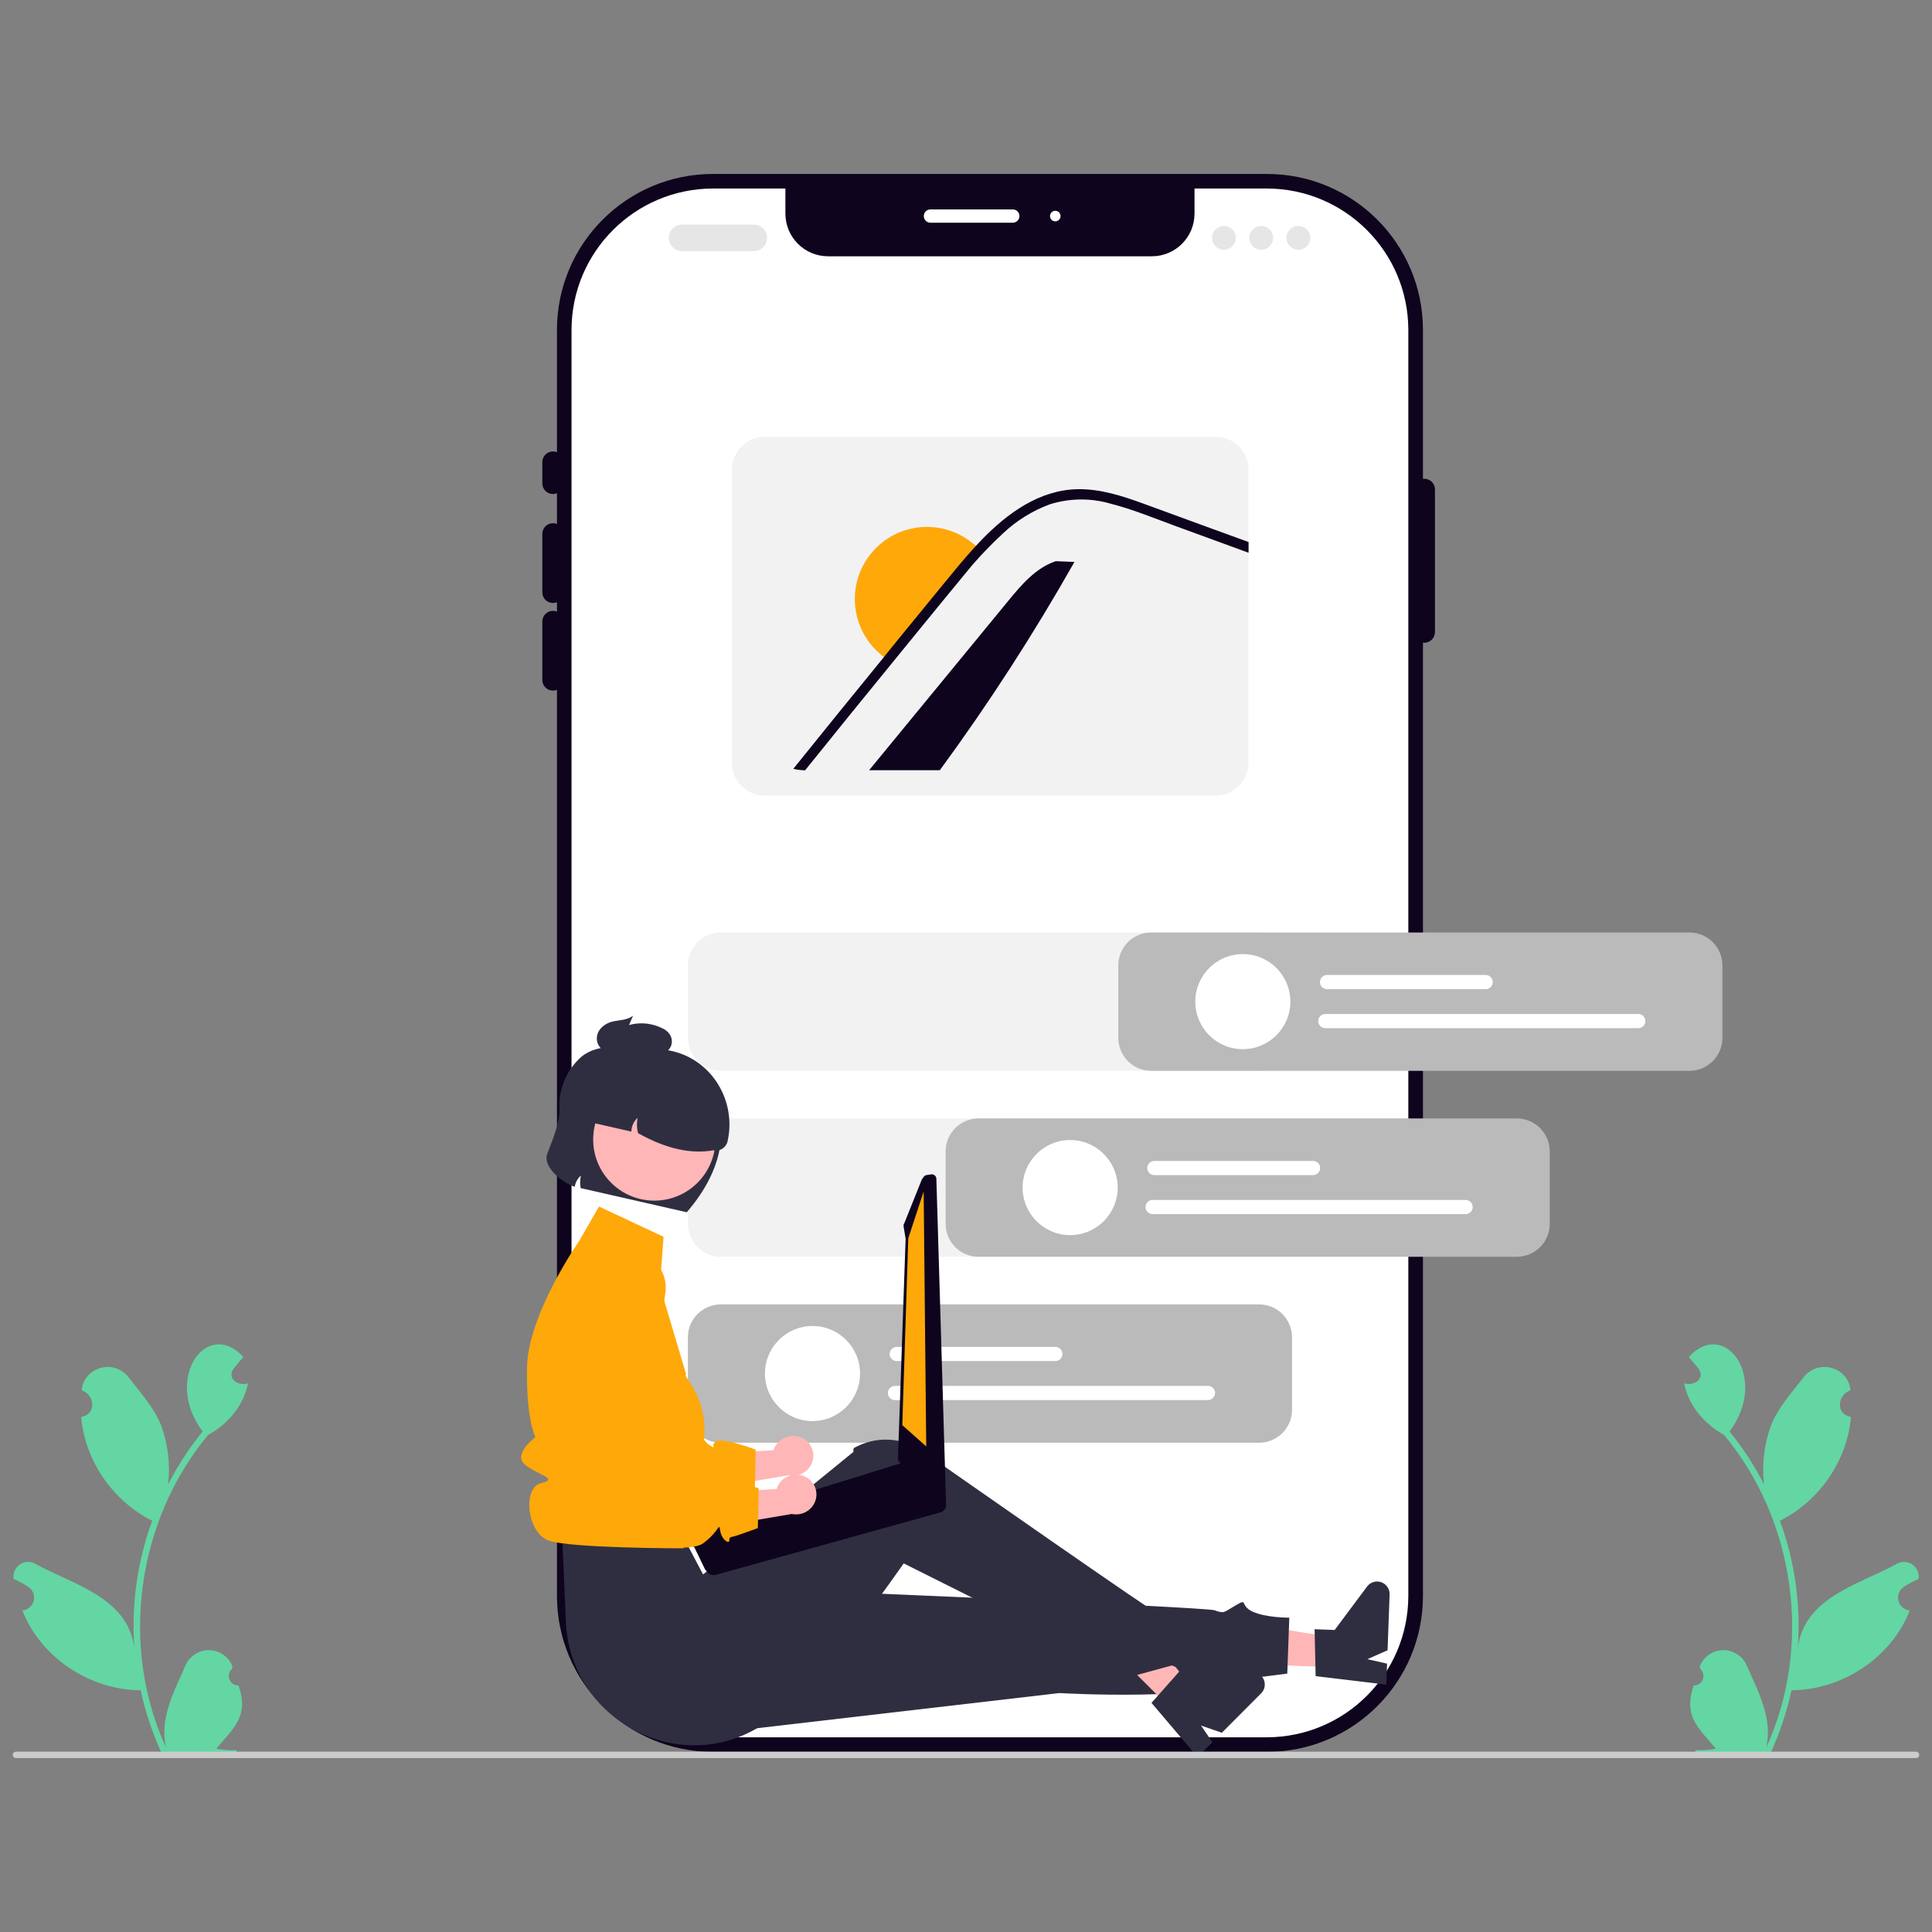 <?xml version="1.0" encoding="utf-8"?>
<!-- Generator: Adobe Illustrator 27.8.1, SVG Export Plug-In . SVG Version: 6.00 Build 0)  -->
<svg version="1.1" id="Group_2" xmlns="http://www.w3.org/2000/svg" xmlns:xlink="http://www.w3.org/1999/xlink" x="0px" y="0px"
	 viewBox="0 0 2560 2560" style="enable-background:new 0 0 2560 2560;" xml:space="preserve">
<rect x="0" y="0" width="2560" height="2560" fill="#808080" stroke="none"/>
<style type="text/css">
	.st0{fill:#0E041D;}
	.st1{fill:#FFFFFF;}
	.st2{fill:#63D6A4;}
	.st3{fill:#E6E6E6;}
	.st4{fill:#F2F2F2;}
	.st5{fill:#FEA809;}
	.st6{fill:#BABABA;}
	.st7{fill:#FFB6B6;}
	.st8{fill:#2F2E41;}
	.st9{fill:#CCCCCC;}
</style>
<g>
	<path id="Rectangle_73" class="st0" d="M944.7,230.5h734.1c114.2,0,206.7,92.6,206.7,206.7v1677.4c0,114.2-92.6,206.7-206.7,206.7
		H944.7c-114.2,0-206.7-92.6-206.7-206.7V437.2C738,323,830.6,230.5,944.7,230.5z"/>
	<path id="Path_28" class="st1" d="M1866.1,437.2v1677.4c-0.1,103.4-83.9,187.2-187.4,187.4h-734c-103.4-0.1-187.2-83.9-187.4-187.4
		V437.2c0.1-103.4,83.9-187.2,187.4-187.4h96V283c0,31.3,25.3,56.6,56.6,56.6h428.9c31.3,0,56.6-25.3,56.6-56.6v-33.2h96
		C1782.2,250,1866,333.8,1866.1,437.2z"/>
	<path id="Path_29" class="st0" d="M732.7,654.6c-7.8,0-14.1-6.3-14.1-14.1v-28.2c0-7.8,6.3-14.1,14.1-14.1
		c7.8,0,14.1,6.3,14.1,14.1v28.2C746.8,648.3,740.5,654.6,732.7,654.6z"/>
	<path id="Path_30" class="st0" d="M732.7,799c-7.8,0-14.1-6.3-14.1-14.1v-77.5c0-7.8,6.3-14.1,14.1-14.1c7.8,0,14.1,6.3,14.1,14.1
		v77.5C746.8,792.7,740.5,799,732.7,799z"/>
	<path id="Path_31" class="st0" d="M732.7,915.1c-7.8,0-14.1-6.3-14.1-14.1v-77.5c0-7.8,6.3-14.1,14.1-14.1
		c7.8,0,14.1,6.3,14.1,14.1V901C746.8,908.8,740.5,915.1,732.7,915.1L732.7,915.1z"/>
	<path id="Path_32" class="st0" d="M1887.3,851.7c-7.8,0-14.1-6.3-14.1-14.1V648.5c0-7.8,6.3-14.1,14.1-14.1s14.1,6.3,14.1,14.1
		v189.1C1901.3,845.4,1895,851.7,1887.3,851.7L1887.3,851.7z"/>
	<path id="Path_33" class="st1" d="M1342,295.1h-109.1c-4.9,0-8.8-3.9-8.8-8.8s3.9-8.8,8.8-8.8H1342c4.9,0,8.8,3.9,8.8,8.8
		S1346.9,295.1,1342,295.1z"/>
	<circle id="Ellipse_5" class="st1" cx="1398.3" cy="286.3" r="7"/>
	<path id="Path_34" class="st2" d="M2244.2,2233.4c6.9,0.2,12.7-5.2,13-12.1c0.1-3.7-1.4-7.3-4.1-9.7l-0.9-3.4
		c6.7-17.4,26.1-26.1,43.5-19.4c8.5,3.3,15.4,9.8,18.9,18.2c15.2,34.7,34.8,70.5,25.6,108.9c61.9-134.6,38.8-301-55.7-414.6
		c-26-14-47.1-39-52.9-68.3c12.8,4.2,28.7-6.3,18.9-19.7c-4.2-5.1-8.5-10.2-12.7-15.3c48-52.2,106.7,28.5,53.9,98.8
		c17.7,21.7,33.1,45.3,45.8,70.2c-3.2-26.6,0.1-53.5,9.3-78.6c9.4-23.4,27.4-43.2,43.1-63.5c19.2-24.7,59.2-13.8,62.1,17.3
		c-17.8,6.1-19.9,31.9,0.6,35.3c-4.8,58-42.2,111.7-94.1,137.6c19.8,53.9,27.8,111.3,23.7,168.6c8.6-66.9,80.2-83.8,130-110.9
		c9-5.9,21.1-3.4,27,5.6c2.7,4.1,3.7,9,2.9,13.9c-6.9,2.9-13.5,6.4-19.7,10.6c-7.8,5.3-9.7,15.9-4.4,23.7c2.9,4.2,7.5,6.9,12.6,7.3
		c-24.7,62.8-89.6,105.4-156.7,105.8c-6.2,28.1-15.3,55.5-27.1,81.7l-99.6,0.9c-0.4-1.1-0.7-2.2-1-3.3c9.2,0.5,18.5-0.1,27.5-1.9
		C2249.4,2288.4,2230.4,2273.8,2244.2,2233.4z"/>
	<path id="Path_35" class="st2" d="M316.1,2233.4c-6.9,0.2-12.7-5.2-13-12.1c-0.1-3.7,1.4-7.3,4.1-9.7l0.9-3.4
		c-6.7-17.4-26.1-26.1-43.5-19.4c-8.5,3.3-15.4,9.8-18.9,18.2c-15.2,34.7-34.8,70.5-25.6,108.9c-61.9-134.6-38.8-301,55.7-414.6
		c26-14,47.1-39,52.8-68.3c-12.8,4.2-28.7-6.3-18.9-19.7c4.2-5.1,8.5-10.2,12.7-15.3c-48-52.2-106.7,28.5-53.9,98.8
		c-17.7,21.7-33,45.3-45.8,70.2c3.2-26.6-0.1-53.5-9.3-78.6c-9.4-23.4-27.4-43.2-43.1-63.5c-19.2-24.7-59.2-13.8-62.1,17.3
		c17.8,6.1,19.9,31.9-0.6,35.3c4.8,58,42.2,111.7,94.1,137.6c-19.8,53.9-27.8,111.3-23.7,168.6c-8.6-66.9-80.2-83.8-130-110.9
		c-9-5.9-21.1-3.4-27,5.6c-2.7,4.1-3.7,9-2.9,13.9c6.9,2.9,13.5,6.4,19.7,10.6c7.8,5.3,9.7,15.9,4.4,23.7c-2.9,4.2-7.5,6.9-12.6,7.3
		c24.7,62.8,89.6,105.4,156.7,105.8c6.2,28.1,15.3,55.5,27.1,81.7l99.6,0.9c0.4-1.1,0.7-2.2,1-3.3c-9.2,0.5-18.5-0.1-27.5-1.9
		C310.9,2288.4,329.9,2273.8,316.1,2233.4L316.1,2233.4z"/>
	<path id="Path_36" class="st3" d="M998.8,332.8h-95c-9.7,0-17.6-7.9-17.6-17.6c0-9.7,7.9-17.6,17.6-17.6h95
		c9.7,0,17.6,7.9,17.6,17.6C1016.4,324.9,1008.5,332.8,998.8,332.8z"/>
	<circle id="Ellipse_6" class="st3" cx="1621.8" cy="315.2" r="15.8"/>
	<circle id="Ellipse_7" class="st3" cx="1671.1" cy="315.2" r="15.8"/>
	<circle id="Ellipse_8" class="st3" cx="1720.4" cy="315.2" r="15.8"/>
	<path id="Path_37" class="st4" d="M1610.7,578.8h-597.3c-24.1,0-43.6,19.6-43.6,43.6v388.3c0,24.1,19.6,43.6,43.6,43.6h597.3
		c24.1,0,43.6-19.6,43.6-43.6V622.5C1654.4,598.4,1634.8,578.8,1610.7,578.8z"/>
	<path id="Path_38" class="st0" d="M1423.7,744.6c-54,95.4-113.6,187.6-178.4,276h-93.7c61.4-74.7,122.8-149.5,184.2-224.2
		c17.6-21.5,36.8-44.1,63.2-52.8L1423.7,744.6z"/>
	<path id="Path_39" class="st5" d="M1299.2,729.3c-9.8,10.2-19.1,20.8-27.9,31.8c-19.4,23.4-38.5,46.9-57.7,70.4
		c-12,14.6-23.9,29.2-35.7,43.9c-3.8-2.4-7.3-5.1-10.7-8.1c-40.6-33.7-46.2-94-12.4-134.6c33.7-40.6,94-46.2,134.6-12.4l0,0
		C1292.9,723,1296.2,726,1299.2,729.3L1299.2,729.3z"/>
	<path id="Path_40" class="st0" d="M1654.4,718.2v14.2l-6.3-2.3l-89.2-32.6c-29-10.6-58-22.7-88-30.3c-26.1-7.5-53.8-7.1-79.7,1
		c-23.1,8.5-44.2,21.6-62.1,38.5c-7.9,7.3-15.6,14.8-23,22.6c-2.4,2.6-4.9,5.1-7.3,7.7c-7.2,7.8-14.1,15.8-20.7,24.1
		c-19.4,23.4-38.5,47-57.7,70.4c-12,14.6-23.9,29.3-35.8,43.9c-39.5,48.3-78.8,96.8-117.8,145.3c-5.3-0.1-10.5-0.7-15.6-2
		c39.8-49.5,79.8-98.8,120-148l2.7-3.4c4.7-5.9,9.5-11.8,14.3-17.7c20-24.5,40.1-49,60.1-73.5c14.6-17.8,29-35.7,44.7-52.6
		c1-1.1,1.9-2.1,3-3.2c1.5-1.6,3-3.2,4.6-4.9c34.1-35.2,76.7-66.4,127.6-67.2c30-0.5,59,9,86.8,19.1c30,10.9,59.9,21.9,89.9,32.9
		L1654.4,718.2z"/>
	<path id="Path_41" class="st6" d="M1668.4,1911.7H955.1c-24.1,0-43.6-19.6-43.6-43.6v-96.1c0-24.1,19.6-43.6,43.6-43.6h713.3
		c24.1,0,43.6,19.6,43.6,43.6v96.1C1712,1892.1,1692.5,1911.6,1668.4,1911.7L1668.4,1911.7z"/>
	<path id="Path_42" class="st4" d="M1668.4,1418.9H955.1c-24.1,0-43.6-19.6-43.6-43.6v-96.1c0-24.1,19.6-43.6,43.6-43.6h713.3
		c24.1,0,43.6,19.6,43.6,43.6v96.1C1712,1399.3,1692.5,1418.9,1668.4,1418.9z"/>
	<path id="Path_43" class="st4" d="M1668.4,1665.3H955.1c-24.1,0-43.6-19.6-43.6-43.6v-96.1c0-24.1,19.6-43.6,43.6-43.6h713.3
		c24.1,0,43.6,19.6,43.6,43.6v96.1C1712,1645.7,1692.5,1665.2,1668.4,1665.3z"/>
	<path id="Path_44" class="st1" d="M1398.4,1803.5h-210.2c-5.2,0-9.4-4.2-9.4-9.4c0-5.2,4.2-9.4,9.4-9.4h210.2
		c5.2,0,9.4,4.2,9.4,9.4C1407.8,1799.3,1403.6,1803.5,1398.4,1803.5z"/>
	<path id="Path_45" class="st1" d="M1600.6,1855.2h-414.7c-5.2,0-9.4-4.2-9.4-9.4c0-5.2,4.2-9.4,9.4-9.4c0,0,0,0,0.1,0h414.7
		c5.2,0,9.4,4.2,9.4,9.4C1609.9,1851,1605.7,1855.2,1600.6,1855.2z"/>
	<circle id="Ellipse_9" class="st1" cx="1076.6" cy="1820" r="63"/>
	<path id="Path_46" class="st7" d="M1062.5,1905.1c-13.4-6.2-29.3-0.7-35.9,12.5c-0.6,1.3-1.1,2.7-1.5,4l-95,5.7l-14.1,49.2
		l129.2-21.8c12.1,2.5,24.4-3.4,29.9-14.5c6.3-12.9,0.9-28.5-12-34.8C1062.9,1905.3,1062.7,1905.2,1062.5,1905.1z"/>
	<path id="Path_47" class="st5" d="M853,1662.5L853,1662.5c-24.1-9.8-51.5,1.7-61.4,25.7c-0.9,2.1-1.6,4.3-2.1,6.5l-26.1,105.4
		l4.9,184.4c0,0,136.2,26.1,159.1,9.3c22.9-16.8,20.7-29.3,22.9-16.8c2.2,12.5,12,17.8,12.1,12.8c0.1-5,1.2-4.1,6.9-5.6
		c5.7-1.5,30.9-10.8,30.9-10.8l1.1-52.6c0,0-41.6-15.7-51.7-11.1c-10.1,4.7,2.1,12.5-10.1,4.7c-12.2-7.8-13.6-32.4-15.7-10.2
		s-8.2,26.3-17.4,16.5s-51.7-3.6-51.7-3.6l27-205C884.6,1691,872.8,1670.6,853,1662.5z"/>
	<path id="Path_48" class="st7" d="M1770.4,2209.3l1.4-38.8l-149.1-24l-2.1,57.3L1770.4,2209.3z"/>
	<path id="Path_49" class="st8" d="M1743.3,2221l-1.4-62.2l26.6,1l42.9-57.5c5.5-7.4,15.9-8.9,23.2-3.4c4.4,3.3,6.9,8.5,6.7,14
		l-2.7,73.8l-26.8,11.8l26.1,5.9l-1,27.8L1743.3,2221z"/>
	<path id="Path_50" class="st8" d="M931.4,2298.3l472.2-54.9c0,0,203.9,11.8,251.7-19.4l50.4-6.4l2.7-74.1c0,0-30.8,0.2-48.6-8
		s-5.4-18.4-22.3-8.4c-16.9,9.9-15.1,11.1-28.2,6.6c-13.1-4.6-612.6-29.1-612.6-29.1L931.4,2298.3z"/>
	<path id="Path_51" class="st7" d="M1553.6,2266.2l27.5-27.5l-93-119l-40.5,40.6L1553.6,2266.2z"/>
	<path id="Path_52" class="st8" d="M1525.8,2256.4l41.2-46.5l18.8,18.8l70.5-12.9c9-1.7,17.7,4.3,19.3,13.3c1,5.4-0.7,10.9-4.6,14.7
		L1619,2296l-27.6-9.6l15.1,22.1l-19.7,19.7L1525.8,2256.4z"/>
	<path id="Path_53" class="st8" d="M745.1,2039.8l4.7,109.1c5.5,128.5,147,206.2,256.7,139.1c2-1.2,4.1-2.5,6.1-3.8
		c3.1-2,41.6-11.2,40.3-28.9s8.9-26.3,17.9-21.5c9,4.8,126.7-162.2,126.7-162.2s244.6,122,298.5,150.7l56.9-15.5
		c0,0,21.4,10.1,13.7-4.5c-7.7-14.6-9.1-7.6-11.5-23.6s-8.4-35.7-12.1-34.9s-302.6-208.4-302.6-208.4s-48.7-49.3-109.1-16.7
		c-1.3,4.8-0.2,4.9-0.2,4.9l-199.5,162.6l-28.2-53.5L745.1,2039.8z"/>
	<path id="Path_54" class="st5" d="M879.2,1638.8l-85.5-40.1l-25.6,44.6c0,0-68.8,98.2-69.8,169c-1,70.8,11.2,91.9,11.2,91.9
		s-29.7,22.2-14.8,35.7c14.8,13.6,47.7,19.4,22.4,25.3c-25.2,5.9-18.8,65.4,9.3,75.9c28.2,10.6,179.4,10.5,179.4,10.5
		c-2.8-9.4-0.2-19.5,6.7-26.5c11.7-11.8,22.3-3.3,11.7-21.6c-10.6-18.3-28.2-7.7-14.1-32.4c14.1-24.6,14.1-32,14.1-32
		s28.7-54.6-14.5-113.9c-2.6-3.6-0.4-3.8-0.4-3.8l-34.9-117L879.2,1638.8z"/>
	<path id="Path_55" class="st8" d="M741.3,1470.2c0.7,18.1-10.7,43.7-16.3,59.1c-6,16.5,20,38.4,36.6,43.2c0.9-5.7,3.7-11,8.1-14.8
		c-1.2,5.4-1.3,11.1-0.3,16.6l140.6,32c25.3-29.3,50.7-71.4,45.2-122.2c2.7-19.7-6.7-39.1-23.8-49.3l-71.1-42
		c-30.2-6.9-68.3-11-90.2,7.7C750.4,1418.1,739.8,1443.8,741.3,1470.2L741.3,1470.2z"/>
	<circle id="Ellipse_10" class="st7" cx="867" cy="1509.9" r="81"/>
	<path id="Path_56" class="st8" d="M772.2,1466.7l-3.9,17.2l68.3,15.5c0.1-7,3.2-13.7,8.4-18.3c-1.5,6.7-1.3,13.7,0.5,20.4
		c36.8,20.7,70,28,99.8,22.7c8.4,1.9,16.7-3.4,18.7-11.7l0,0c12-52.6-19.4-106.4-71.8-119.4c-52.8-13.2-106.3,18.9-119.5,71.7
		C772.5,1465.3,772.3,1466,772.2,1466.7L772.2,1466.7z"/>
	<path id="Path_57" class="st8" d="M812.1,1353.5c9-2,18.5-1.5,26.7-7.6l-5.3,12.3c14.8-4.1,30.6-2.5,44.3,4.4
		c4.1,1.8,7.6,4.8,10,8.5c2.7,4.6,3.2,10.1,1.3,15c-1.8,4.2-5.2,7.5-9.6,9.1c-3.8,1.1-7.8,1.6-11.7,1.2l-49.9-1.2
		c-6.3,0.4-12.7-0.8-18.4-3.6c-6.2-3.8-9.6-11-8.5-18.2C792.6,1362.3,803.1,1355.4,812.1,1353.5z"/>
	<path id="Path_58" class="st0" d="M1251.3,1988c-0.2-0.2-0.4-0.4-0.7-0.6c-0.6-0.7-1.3-1.3-2.2-1.7l-5.9-3.2l-39.3-43.6
		c-2.3-1.2-4.9-1.4-7.4-0.7l-0.1,0l-16.8,5.2l-14.5,4.5l-20.2,6.3l-137.9,42.7l-90.6,28.1c-5.1,1.6-8,7-6.4,12.1
		c0.4,1.4,1.1,2.6,2.1,3.7l2.9,3.2l6,6.7l14,29l3.9,4.3c2.5,2.8,6.5,3.9,10.1,2.8l298.5-83c5.2-1.7,8.1-7.3,6.4-12.5
		C1252.7,1990.1,1252.1,1989,1251.3,1988L1251.3,1988z"/>
	<path id="Path_59" class="st0" d="M1233.6,1556.1l-5.8,0.9c-1.6,0.3-3,1.1-3.9,2.4l-2.5,3.6l-23,57.5c-0.9,1.3-1.3,2.9-1.1,4.5
		l2.7,16.4l-10.2,292.2c0.3,1.5,1.1,2.9,2.3,3.8l44.6,59.7l1.1,0.8l2.2,1.8c1.2,0.9,2.6,1.3,4,1.3l3.8-0.2c1.7-0.1,3.4-0.9,4.5-2.3
		c1.1-1.3,1.6-3.1,1.3-4.8l-12.9-432.6C1240,1557.7,1236.9,1555.5,1233.6,1556.1L1233.6,1556.1z"/>
	<path id="Path_60" class="st5" d="M1223.9,1578.8l-20.4,62l-7.9,247.6l31.7,28.2L1223.9,1578.8z"/>
	<path id="Path_61" class="st7" d="M1066.5,1956.5c-13.4-6.2-29.3-0.7-35.9,12.5c-0.6,1.3-1.1,2.7-1.5,4l-94.9,5.7l-14.1,49.2
		l129.2-21.8c12.1,2.5,24.4-3.4,29.9-14.5c6.3-12.9,0.9-28.5-12-34.8L1066.5,1956.5z"/>
	<path id="Path_62" class="st5" d="M857,1713.9L857,1713.9c-24.1-9.8-51.5,1.7-61.4,25.7c-0.9,2.1-1.6,4.3-2.1,6.5l-26.1,105.4
		l4.9,184.4c0,0,136.2,26.1,159.1,9.3s20.7-29.3,22.9-16.8c2.2,12.5,12,17.8,12.1,12.8s1.2-4.1,6.9-5.6s30.9-10.8,30.9-10.8
		l1.1-52.6c0,0-41.6-15.8-51.7-11.1c-10.1,4.7,2.1,12.5-10.1,4.7c-12.2-7.8-13.6-32.4-15.7-10.2c-2.1,22.2-8.2,26.3-17.4,16.5
		s-51.7-3.6-51.7-3.6l27-205C888.6,1742.4,876.8,1722,857,1713.9L857,1713.9z"/>
	<path id="Path_63" class="st9" d="M16.9,2325.3c0,2.3,1.9,4.2,4.2,4.2c0,0,0,0,0,0h2517.8c2.3,0,4.2-1.9,4.2-4.2s-1.9-4.2-4.2-4.2
		H21.1C18.8,2321.1,16.9,2323,16.9,2325.3C16.9,2325.3,16.9,2325.3,16.9,2325.3z"/>
	<path id="Path_64" class="st6" d="M2238.7,1418.9h-713.3c-24.1,0-43.6-19.6-43.6-43.6v-96.1c0-24.1,19.6-43.6,43.6-43.6h713.3
		c24.1,0,43.6,19.6,43.6,43.6v96.1C2282.3,1399.3,2262.7,1418.9,2238.7,1418.9L2238.7,1418.9z"/>
	<path id="Path_65" class="st1" d="M1968.6,1310.7h-210.2c-5.2,0-9.4-4.2-9.4-9.4c0-5.2,4.2-9.4,9.4-9.4l0,0h210.2
		c5.2,0,9.4,4.2,9.4,9.4C1978,1306.5,1973.8,1310.7,1968.6,1310.7z"/>
	<path id="Path_66" class="st1" d="M2170.8,1362.4h-414.7c-5.2,0-9.4-4.2-9.4-9.4s4.2-9.4,9.4-9.4h414.7c5.2,0,9.4,4.2,9.4,9.4
		S2176,1362.4,2170.8,1362.4z"/>
	<circle id="Ellipse_11" class="st1" cx="1646.8" cy="1327.2" r="63"/>
	<path id="Path_67" class="st6" d="M2009.9,1665.3h-713.3c-24.1,0-43.6-19.6-43.6-43.6v-96.1c0-24.1,19.6-43.6,43.6-43.6h713.3
		c24.1,0,43.6,19.6,43.6,43.6v96.1C2053.5,1645.7,2034,1665.2,2009.9,1665.3z"/>
	<path id="Path_68" class="st1" d="M1739.8,1557.1h-210.2c-5.2,0-9.4-4.2-9.4-9.4c0-5.2,4.2-9.4,9.4-9.4c0,0,0,0,0.1,0h210.2
		c5.2,0,9.4,4.2,9.4,9.4C1749.2,1552.9,1745,1557.1,1739.8,1557.1z"/>
	<path id="Path_69" class="st1" d="M1942,1608.8h-414.7c-5.2,0-9.4-4.2-9.4-9.4c0-5.2,4.2-9.4,9.4-9.4c0,0,0,0,0.1,0H1942
		c5.2,0,9.4,4.2,9.4,9.4C1951.4,1604.6,1947.2,1608.8,1942,1608.8z"/>
	<circle id="Ellipse_12" class="st1" cx="1418" cy="1573.6" r="63"/>
</g>
</svg>
